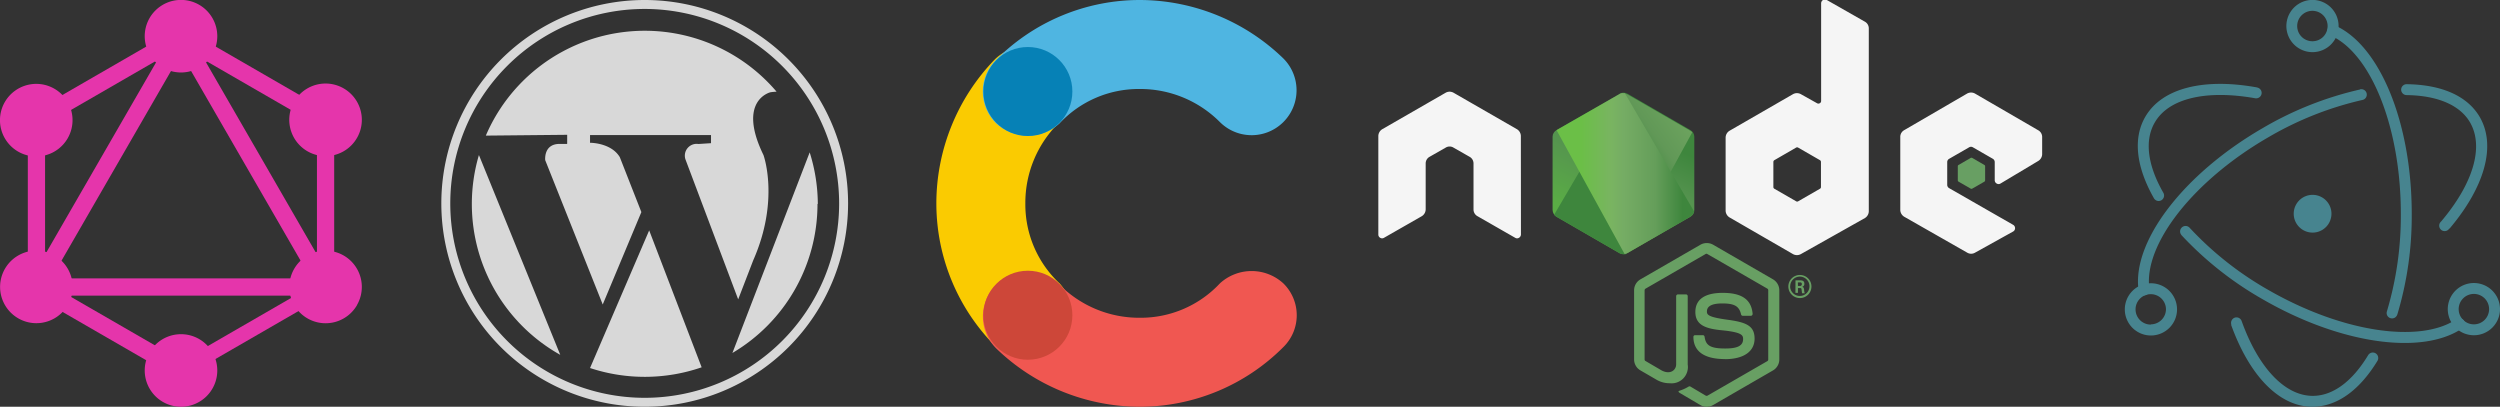 <svg id="Layer_1" data-name="Layer 1" xmlns="http://www.w3.org/2000/svg" xmlns:xlink="http://www.w3.org/1999/xlink" viewBox="0 0 307.31 50"><rect x="0" y="0" width="307.31" height="50" fill="#333333" stroke="none"/><defs><style>.cls-1{fill:none;}.cls-2{fill:#e535ab;}.cls-3{fill:#689f63;}.cls-4{fill:#f5f5f5;}.cls-5{clip-path:url(#clip-path);}.cls-6{fill:url(#linear-gradient);}.cls-7{clip-path:url(#clip-path-2);}.cls-8{fill:url(#linear-gradient-2);}.cls-9{clip-path:url(#clip-path-3);}.cls-10{fill:url(#linear-gradient-3);}.cls-11{fill:#47848f;}.cls-12{fill:#facb01;}.cls-13{fill:#4fb5e1;}.cls-14{fill:#f05751;}.cls-15{fill:#0681b6;}.cls-16{fill:#cd4739;}.cls-17{fill:#d8d8d8;}</style><clipPath id="clip-path" transform="translate(0.25 0)"><path class="cls-1" d="M198.84,11.55,191.07,16a.94.94,0,0,0-.47.81v9a1,1,0,0,0,.47.82l7.77,4.49a1,1,0,0,0,.94,0l7.78-4.49a.94.94,0,0,0,.46-.82v-9a.92.92,0,0,0-.47-.81l-7.77-4.49a1,1,0,0,0-.47-.12,1,1,0,0,0-.47.12"/></clipPath><linearGradient id="linear-gradient" x1="0.37" y1="50.34" x2="0.59" y2="50.34" gradientTransform="matrix(-50.75, 103.54, 103.54, 50.75, -4988.03, -2583.46)" gradientUnits="userSpaceOnUse"><stop offset="0.3" stop-color="#3e863d"/><stop offset="0.5" stop-color="#55934f"/><stop offset="0.8" stop-color="#5aad45"/></linearGradient><clipPath id="clip-path-2" transform="translate(0.25 0)"><path class="cls-1" d="M190.79,26.4a1,1,0,0,0,.28.25l6.67,3.85,1.11.64a1,1,0,0,0,.54.12,1.13,1.13,0,0,0,.18,0l8.2-15a.76.76,0,0,0-.22-.17l-5.09-2.94-2.69-1.55a1,1,0,0,0-.24-.1Z"/></clipPath><linearGradient id="linear-gradient-2" x1="1.35" y1="51.68" x2="1.5" y2="51.68" gradientTransform="matrix(142.41, -105.22, -105.22, -142.41, 5434.1, 7530.84)" gradientUnits="userSpaceOnUse"><stop offset="0.57" stop-color="#3e863d"/><stop offset="0.72" stop-color="#619857"/><stop offset="1" stop-color="#76ac64"/></linearGradient><clipPath id="clip-path-3" transform="translate(0.25 0)"><path class="cls-1" d="M199.22,11.43a.89.89,0,0,0-.38.12L191.09,16l8.36,15.22a.76.76,0,0,0,.33-.11l7.78-4.49A1,1,0,0,0,208,26l-8.52-14.55a.62.62,0,0,0-.19,0h-.08"/></clipPath><linearGradient id="linear-gradient-3" x1="1.29" y1="52.03" x2="1.42" y2="52.03" gradientTransform="matrix(129.89, 0, 0, -129.89, 23.85, 6779.53)" gradientUnits="userSpaceOnUse"><stop offset="0.16" stop-color="#6bbf47"/><stop offset="0.38" stop-color="#79b461"/><stop offset="0.47" stop-color="#75ac64"/><stop offset="0.7" stop-color="#659e5a"/><stop offset="0.9" stop-color="#3e863d"/></linearGradient></defs><title>tools-3</title><rect class="cls-2" x="-7.34" y="18.81" width="40.9" height="2.12" transform="translate(-10.4 21.29) rotate(-60)"/><rect class="cls-2" x="1.8" y="34.22" width="40.9" height="2.12"/><rect class="cls-2" x="12.05" y="28.59" width="2.12" height="23.62" transform="translate(-28.18 31.55) rotate(-60)"/><rect class="cls-2" x="29.82" y="-2.19" width="2.12" height="23.62" transform="translate(7.36 31.55) rotate(-60)"/><rect class="cls-2" x="1.31" y="8.55" width="23.62" height="2.12" transform="translate(-2.8 7.85) rotate(-30)"/><rect class="cls-2" x="29.84" y="-0.58" width="2.12" height="40.9" transform="translate(-5.55 18.11) rotate(-30)"/><rect class="cls-2" x="3.42" y="13.19" width="2.12" height="23.62"/><rect class="cls-2" x="38.96" y="13.19" width="2.12" height="23.62"/><rect class="cls-2" x="20.61" y="39.46" width="20.54" height="1.85" transform="translate(-15.81 20.85) rotate(-30)"/><path class="cls-2" d="M43.64,37.5A4.46,4.46,0,1,1,42,31.41a4.46,4.46,0,0,1,1.63,6.09" transform="translate(0.25 0)"/><path class="cls-2" d="M8.07,17a4.46,4.46,0,1,1-1.63-6.09A4.46,4.46,0,0,1,8.07,17" transform="translate(0.25 0)"/><path class="cls-2" d="M.36,37.5a4.46,4.46,0,1,1,6.09,1.63A4.46,4.46,0,0,1,.36,37.5" transform="translate(0.25 0)"/><path class="cls-2" d="M35.93,17A4.46,4.46,0,1,1,42,18.59,4.46,4.46,0,0,1,35.93,17" transform="translate(0.25 0)"/><path class="cls-2" d="M22,50a4.46,4.46,0,1,1,4.46-4.46A4.46,4.46,0,0,1,22,50" transform="translate(0.25 0)"/><path class="cls-2" d="M22,8.91a4.46,4.46,0,1,1,4.46-4.45A4.46,4.46,0,0,1,22,8.91" transform="translate(0.25 0)"/><path class="cls-3" d="M209.53,50a1.49,1.49,0,0,1-.77-.21l-2.46-1.45c-.37-.21-.19-.28-.07-.32a5.16,5.16,0,0,0,1.11-.51.21.21,0,0,1,.19,0l1.89,1.12a.24.24,0,0,0,.23,0L217,44.39a.23.23,0,0,0,.11-.2V35.68a.23.23,0,0,0-.11-.2l-7.37-4.25a.2.2,0,0,0-.23,0l-7.37,4.25a.24.24,0,0,0-.12.2v8.51a.21.21,0,0,0,.12.19l2,1.17c1.09.55,1.76-.1,1.76-.75V36.41a.22.22,0,0,1,.22-.22H207a.21.21,0,0,1,.21.22v8.4a2,2,0,0,1-2.18,2.3,3.17,3.17,0,0,1-1.7-.46l-1.93-1.12a1.55,1.55,0,0,1-.78-1.34V35.68a1.55,1.55,0,0,1,.78-1.34l7.38-4.26a1.58,1.58,0,0,1,1.55,0l7.37,4.26a1.56,1.56,0,0,1,.77,1.34v8.51a1.56,1.56,0,0,1-.77,1.34l-7.37,4.26a1.55,1.55,0,0,1-.78.21" transform="translate(0.25 0)"/><path class="cls-3" d="M211.81,44.14c-3.23,0-3.9-1.48-3.9-2.73a.21.21,0,0,1,.21-.21h.95a.21.21,0,0,1,.21.18c.15,1,.57,1.46,2.53,1.46,1.55,0,2.21-.35,2.21-1.17,0-.48-.19-.83-2.6-1.07-2-.19-3.27-.64-3.27-2.25S209.41,36,211.51,36c2.36,0,3.53.82,3.68,2.58a.27.27,0,0,1-.06.17.24.24,0,0,1-.16.07h-1a.22.22,0,0,1-.2-.17c-.23-1-.79-1.35-2.31-1.35-1.69,0-1.89.59-1.89,1s.23.69,2.52,1,3.34.73,3.34,2.32-1.34,2.53-3.67,2.53m9-9H221a.21.21,0,0,0,.24-.22c0-.22-.15-.22-.24-.22h-.25Zm-.3-.69H221c.18,0,.55,0,.55.42a.37.37,0,0,1-.3.39c.22,0,.24.16.27.36a1.21,1.21,0,0,0,.08.42h-.34c0-.07-.06-.48-.06-.5s0-.14-.17-.14h-.27V36h-.31Zm-.66.79A1.19,1.19,0,1,0,221,34a1.19,1.19,0,0,0-1.19,1.19m2.61,0A1.42,1.42,0,1,1,221,33.8a1.42,1.42,0,0,1,1.42,1.42" transform="translate(0.25 0)"/><path class="cls-4" d="M186.7,16.71a1,1,0,0,0-.47-.82l-7.82-4.5a1.06,1.06,0,0,0-.43-.12h-.08a1.06,1.06,0,0,0-.43.12l-7.82,4.5a1,1,0,0,0-.47.82l0,12.12a.45.45,0,0,0,.23.4.44.44,0,0,0,.47,0l4.65-2.66a1,1,0,0,0,.47-.82V20.09a.93.93,0,0,1,.47-.81l2-1.14a.9.9,0,0,1,.47-.13.88.88,0,0,1,.47.13l2,1.14a.93.93,0,0,1,.47.81v5.66a.94.94,0,0,0,.48.82L186,29.23a.44.44,0,0,0,.47,0,.48.48,0,0,0,.24-.41ZM223.59,23a.24.24,0,0,1-.12.2l-2.69,1.55a.24.24,0,0,1-.23,0l-2.69-1.55a.24.24,0,0,1-.12-.2v-3.1a.26.26,0,0,1,.12-.21l2.68-1.55a.25.25,0,0,1,.24,0l2.69,1.55a.26.26,0,0,1,.12.21Zm.72-23a.49.49,0,0,0-.47,0,.49.49,0,0,0-.23.41v12a.3.3,0,0,1-.17.28.32.32,0,0,1-.33,0l-2-1.12a1,1,0,0,0-.95,0l-7.82,4.51a1,1,0,0,0-.47.82v9a1,1,0,0,0,.47.82l7.82,4.52a1,1,0,0,0,.95,0L229,26.8a1,1,0,0,0,.47-.82V3.48a.94.94,0,0,0-.49-.82Zm26,19.78a1,1,0,0,0,.47-.82V16.83a.94.94,0,0,0-.47-.81l-7.77-4.51a1,1,0,0,0-1,0L233.82,16a.94.94,0,0,0-.48.82v9a1,1,0,0,0,.48.82l7.77,4.43a.94.94,0,0,0,.92,0l4.7-2.61a.46.46,0,0,0,.24-.41.47.47,0,0,0-.23-.41l-7.87-4.51a.47.47,0,0,1-.24-.41V19.93a.46.46,0,0,1,.24-.41l2.45-1.41a.44.44,0,0,1,.47,0l2.45,1.41a.47.47,0,0,1,.23.41v2.22a.46.46,0,0,0,.24.41.44.44,0,0,0,.47,0Z" transform="translate(0.25 0)"/><path class="cls-3" d="M242,19.41a.19.19,0,0,1,.18,0l1.5.87a.17.17,0,0,1,.09.16v1.73a.19.19,0,0,1-.09.16l-1.5.86a.19.19,0,0,1-.18,0l-1.5-.86a.22.22,0,0,1-.09-.16V20.44a.17.17,0,0,1,.09-.16Z" transform="translate(0.25 0)"/><g class="cls-5"><path class="cls-6" d="M215.88,15.28,194,4.54,182.74,27.45l21.91,10.74Z" transform="translate(0.25 0)"/></g><g class="cls-7"><path class="cls-8" d="M181.32,18.45l15.47,20.94,20.46-15.12L201.78,3.34Z" transform="translate(0.25 0)"/></g><g class="cls-9"><path class="cls-10" d="M191.09,11.43V31.25H208V11.43Z" transform="translate(0.25 0)"/></g><g id="layer1"><g id="g8"><g id="g14"><path id="path16" class="cls-11" d="M277.21,10.75c-6.53-1.19-11.7.05-13.76,3.62-1.54,2.66-1.1,6.19,1.07,10a.67.67,0,0,0,.91.25.68.68,0,0,0,.25-.92c-1.95-3.39-2.33-6.44-1.07-8.62,1.71-3,6.32-4.07,12.36-3a.68.68,0,0,0,.78-.54.67.67,0,0,0-.54-.78Zm-9.3,18.16a42,42,0,0,0,10,7.89c9.48,5.47,19.57,6.94,24.54,3.54a.66.66,0,0,0,.18-.93.67.67,0,0,0-.93-.17c-4.45,3-14,1.64-23.12-3.6A40.48,40.48,0,0,1,268.91,28a.67.67,0,0,0-1,.9Z" transform="translate(0.25 0)"/><path id="path18" class="cls-11" d="M300.86,28.1c4.28-5.06,5.77-10.14,3.72-13.7-1.52-2.62-4.71-4-9-4.05a.67.67,0,1,0,0,1.34c3.82.05,6.58,1.24,7.81,3.38,1.71,3,.38,7.49-3.57,12.16a.67.67,0,1,0,1,.87ZM289.86,11a42,42,0,0,0-11.94,4.73c-9.78,5.65-16.16,14-15.28,20a.67.67,0,0,0,1.33-.19c-.79-5.37,5.26-13.26,14.62-18.67a40.81,40.81,0,0,1,11.55-4.58.67.67,0,1,0-.28-1.31Z" transform="translate(0.25 0)"/><path id="path20" class="cls-11" d="M274,39.91c2.24,6.24,5.9,10.09,10,10.09,3,0,5.78-2,8-5.65a.68.68,0,0,0-.23-.92.67.67,0,0,0-.92.23c-1.95,3.24-4.34,5-6.8,5-3.42,0-6.68-3.43-8.75-9.2a.67.67,0,0,0-.85-.41.68.68,0,0,0-.41.86Zm20.43-1.22a42,42,0,0,0,1.78-12.42c0-11.1-3.88-20.67-9.41-23.13a.67.67,0,1,0-.55,1.23c4.94,2.19,8.62,11.27,8.62,21.9a41,41,0,0,1-1.71,12,.66.66,0,0,0,.43.84.67.67,0,0,0,.84-.44Z" transform="translate(0.25 0)"/><path id="path22" class="cls-11" d="M307.06,38a3.21,3.21,0,1,0-3.2,3.21,3.21,3.21,0,0,0,3.2-3.21Zm-1.34,0a1.87,1.87,0,1,1-1.86-1.87A1.87,1.87,0,0,1,305.72,38Z" transform="translate(0.25 0)"/><path id="path24" class="cls-11" d="M264.14,41.24a3.21,3.21,0,1,0-3.2-3.21,3.21,3.21,0,0,0,3.2,3.21Zm0-1.34A1.87,1.87,0,1,1,266,38a1.87,1.87,0,0,1-1.87,1.87Z" transform="translate(0.25 0)"/><path id="path26" class="cls-11" d="M284,6.41a3.21,3.21,0,1,0-3.2-3.2,3.21,3.21,0,0,0,3.2,3.2Zm0-1.34a1.87,1.87,0,1,1,1.87-1.86A1.86,1.86,0,0,1,284,5.07Z" transform="translate(0.25 0)"/><path id="path28" class="cls-11" d="M284.51,28.54a2.32,2.32,0,1,1,1.78-2.76,2.32,2.32,0,0,1-1.78,2.76Z" transform="translate(0.25 0)"/></g></g></g><path class="cls-12" d="M130,34.84A13.29,13.29,0,0,1,125.79,25a13.78,13.78,0,0,1,4.06-9.84A5.53,5.53,0,0,0,122,7.34,25.47,25.47,0,0,0,114.85,25a24.89,24.89,0,0,0,7.35,17.66,5.48,5.48,0,0,0,7.81,0A5.78,5.78,0,0,0,130,34.84Z" transform="translate(0.25 0)"/><path class="cls-13" d="M130,15.16a13.31,13.31,0,0,1,9.84-4.22A13.81,13.81,0,0,1,149.7,15a5.52,5.52,0,1,0,7.81-7.81A25.44,25.44,0,0,0,139.85,0,24.92,24.92,0,0,0,122.2,7.34a5.48,5.48,0,0,0,0,7.82A5.77,5.77,0,0,0,130,15.16Z" transform="translate(0.25 0)"/><path class="cls-14" d="M149.7,34.84a13.32,13.32,0,0,1-9.85,4.22A13.8,13.8,0,0,1,130,35a5.52,5.52,0,1,0-7.81,7.81A25.43,25.43,0,0,0,139.85,50a24.92,24.92,0,0,0,17.66-7.34,5.48,5.48,0,0,0,0-7.82A5.77,5.77,0,0,0,149.7,34.84Z" transform="translate(0.25 0)"/><circle class="cls-15" cx="126.35" cy="11.25" r="5.47"/><circle class="cls-16" cx="126.35" cy="38.75" r="5.47"/><path class="cls-17" d="M72.28,45.24A21.43,21.43,0,0,0,86,45.15L79.55,28.32,72.28,45.24Z" transform="translate(0.25 0)"/><path class="cls-17" d="M58.62,19.06a21.25,21.25,0,0,0,10,24.56L58.68,19.2l-.06-.14Z" transform="translate(0.25 0)"/><path class="cls-17" d="M69.45,17.69l-.91,0c-2,0-1.77,2-1.77,2l7.07,17.74,4.75-11.36-2.65-6.75c-1.07-1.79-3.66-1.77-3.66-1.77V16.6H87.15l0,1-1.55.1A1.45,1.45,0,0,0,84,19.57L90.49,36.8,92.34,32c3.28-7.43,1.26-12.94,1.26-12.94-3.29-6.75.86-7.72.86-7.72a7,7,0,0,1,.75-.07,21.26,21.26,0,0,0-35.74,5.4l10-.1,0,1.09Z" transform="translate(0.25 0)"/><path class="cls-17" d="M102.9,25A23.9,23.9,0,1,1,79,1.1,23.93,23.93,0,0,1,102.9,25ZM79,0a25,25,0,1,0,25,25A25,25,0,0,0,79,0Z" transform="translate(0.25 0)"/><path class="cls-17" d="M100.28,25.07a21.43,21.43,0,0,0-1-6.34l-9.5,24.66a21.26,21.26,0,0,0,10.46-18.32Z" transform="translate(0.25 0)"/></svg>